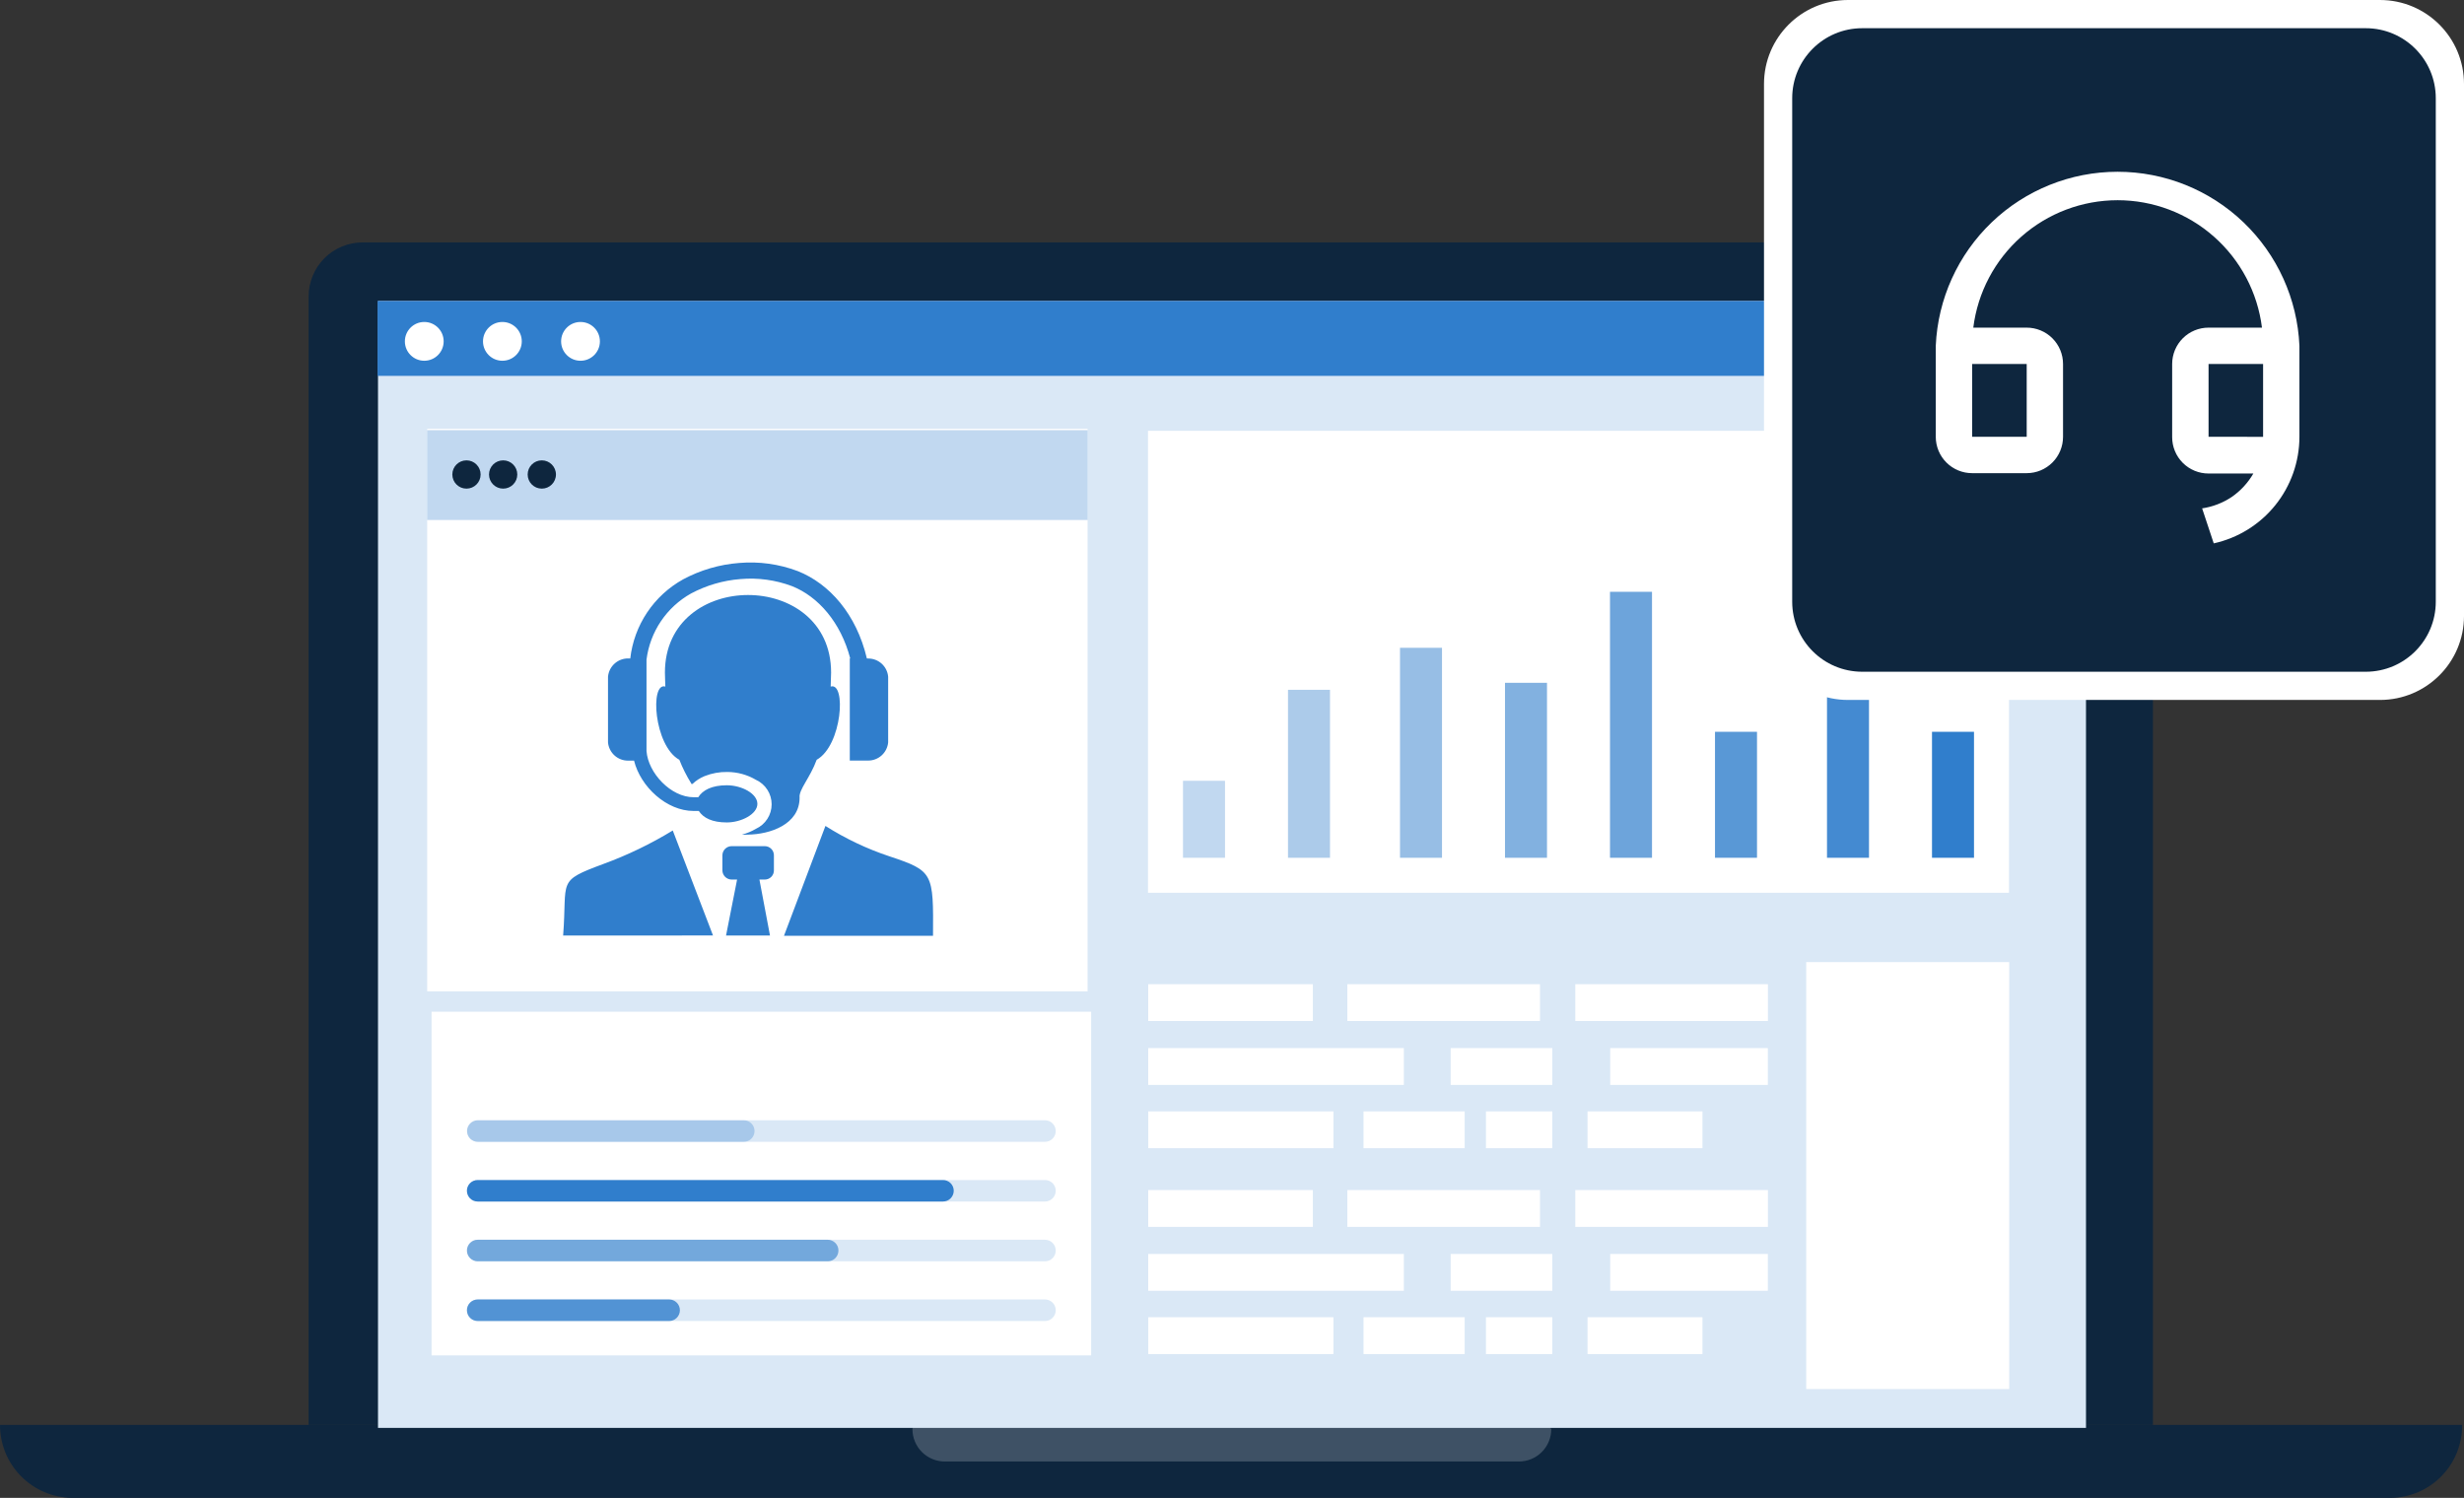 <svg width="352" height="214" viewBox="0 0 352 214" fill="none" xmlns="http://www.w3.org/2000/svg">
<rect x="0" y="0" width="352" height="214" fill="#333333" stroke="none"/>
<g clip-path="url(#clip0_356_157)">
<path d="M299.93 34.63H51.8C49.755 34.63 47.794 35.442 46.348 36.888C44.902 38.334 44.09 40.295 44.09 42.34V42.34V203.58H307.56V42.35C307.563 40.317 306.762 38.365 305.334 36.92C303.905 35.474 301.962 34.651 299.93 34.63V34.63Z" fill="#0E263E"/>
<path d="M296.59 43.76H55.25V203.57H296.59V43.76Z" fill="white"/>
<path d="M351.73 203.58H5.3851e-06C-0.003 206.324 1.078 208.957 3.007 210.909C4.935 212.86 7.556 213.971 10.3 214H341.53C344.263 213.966 346.871 212.85 348.782 210.897C350.694 208.944 351.754 206.313 351.73 203.58V203.58Z" fill="#0E263E"/>
<path opacity="0.2" d="M220.87 203.58H131C130.917 203.577 130.834 203.591 130.757 203.62C130.679 203.649 130.609 203.694 130.548 203.75C130.488 203.807 130.439 203.875 130.405 203.95C130.371 204.026 130.352 204.107 130.35 204.19V204.19C130.352 205.413 130.84 206.586 131.706 207.45C132.572 208.315 133.746 208.8 134.97 208.8H217C218.221 208.797 219.392 208.311 220.256 207.447C221.12 206.583 221.607 205.412 221.61 204.19C221.43 203.85 221.15 203.58 220.87 203.58Z" fill="white"/>
<path d="M298 43H54V204H298V43Z" fill="#DAE8F6"/>
<path d="M297.999 43H53.94V53.7H297.999V43Z" fill="#307ECC"/>
<path d="M82.93 51.54C84.46 51.54 85.7 50.3 85.7 48.77C85.7 47.24 84.46 46 82.93 46C81.4 46 80.16 47.24 80.16 48.77C80.16 50.3 81.4 51.54 82.93 51.54Z" fill="white"/>
<path d="M71.77 51.54C73.3 51.54 74.54 50.3 74.54 48.77C74.54 47.24 73.3 46 71.77 46C70.24 46 69 47.24 69 48.77C69 50.3 70.24 51.54 71.77 51.54Z" fill="white"/>
<path d="M60.61 51.54C62.14 51.54 63.38 50.3 63.38 48.77C63.38 47.24 62.14 46 60.61 46C59.08 46 57.84 47.24 57.84 48.77C57.84 50.3 59.08 51.54 60.61 51.54Z" fill="white"/>
<path d="M287 61.55H164V127.55H287V61.55Z" fill="white"/>
<path d="M282 104.55H276V122.55H282V104.55Z" fill="#307ECC"/>
<path opacity="0.9" d="M267 93.55H261V122.55H267V93.55Z" fill="#307ECC"/>
<path opacity="0.8" d="M251 104.55H245V122.55H251V104.55Z" fill="#307ECC"/>
<path opacity="0.7" d="M236 84.55H230V122.55H236V84.55Z" fill="#307ECC"/>
<path opacity="0.6" d="M221 97.55H215V122.55H221V97.55Z" fill="#307ECC"/>
<path opacity="0.5" d="M206 92.55H200V122.55H206V92.55Z" fill="#307ECC"/>
<path opacity="0.4" d="M190 98.55H184V122.55H190V98.55Z" fill="#307ECC"/>
<path opacity="0.3" d="M175 111.55H169V122.55H175V111.55Z" fill="#307ECC"/>
<path d="M287.029 137.45H258.029V198.45H287.029V137.45Z" fill="white"/>
<path d="M187.549 170.02H164.029V175.28H187.549V170.02Z" fill="white"/>
<path d="M219.999 170.02H192.479V175.28H219.999V170.02Z" fill="white"/>
<path d="M252.559 170.02H225.039V175.28H252.559V170.02Z" fill="white"/>
<path d="M200.549 179.15H164.029V184.41H200.549V179.15Z" fill="white"/>
<path d="M252.549 179.15H230.029V184.41H252.549V179.15Z" fill="white"/>
<path d="M221.76 179.15H207.24V184.41H221.76V179.15Z" fill="white"/>
<path d="M243.209 188.19H226.789V193.45H243.209V188.19Z" fill="white"/>
<path d="M209.239 188.19H194.789V193.45H209.239V188.19Z" fill="white"/>
<path d="M221.759 188.19H212.279V193.45H221.759V188.19Z" fill="white"/>
<path d="M190.489 188.19H164.039V193.45H190.489V188.19Z" fill="white"/>
<path d="M187.549 140.61H164.029V145.87H187.549V140.61Z" fill="white"/>
<path d="M219.999 140.61H192.479V145.87H219.999V140.61Z" fill="white"/>
<path d="M252.559 140.61H225.039V145.87H252.559V140.61Z" fill="white"/>
<path d="M200.549 149.74H164.029V155H200.549V149.74Z" fill="white"/>
<path d="M252.549 149.74H230.029V155H252.549V149.74Z" fill="white"/>
<path d="M221.76 149.74H207.24V155H221.76V149.74Z" fill="white"/>
<path d="M243.209 158.78H226.789V164.04H243.209V158.78Z" fill="white"/>
<path d="M209.239 158.78H194.789V164.04H209.239V158.78Z" fill="white"/>
<path d="M221.759 158.78H212.279V164.04H221.759V158.78Z" fill="white"/>
<path d="M190.489 158.78H164.039V164.04H190.489V158.78Z" fill="white"/>
<path d="M340 0H264C257.373 0 252 5.373 252 12V88C252 94.627 257.373 100 264 100H340C346.627 100 352 94.627 352 88V12C352 5.373 346.627 0 340 0Z" fill="white"/>
<path d="M337.969 4.03H266.029C260.506 4.03 256.029 8.507 256.029 14.03V85.97C256.029 91.493 260.506 95.97 266.029 95.97H337.969C343.492 95.97 347.969 91.493 347.969 85.97V14.03C347.969 8.507 343.492 4.03 337.969 4.03Z" fill="#0E263E"/>
<path d="M328.489 62.41C328.486 65.961 327.271 69.405 325.046 72.172C322.82 74.94 319.717 76.865 316.249 77.63L314.589 72.63C316.103 72.407 317.547 71.85 318.819 71C320.084 70.125 321.139 68.981 321.909 67.65H315.509C314.826 67.651 314.149 67.518 313.518 67.257C312.886 66.996 312.312 66.613 311.829 66.13C311.346 65.647 310.963 65.073 310.702 64.441C310.441 63.81 310.308 63.133 310.309 62.45V52C310.309 51.318 310.444 50.642 310.705 50.011C310.967 49.381 311.35 48.809 311.833 48.327C312.316 47.844 312.889 47.462 313.52 47.202C314.151 46.942 314.827 46.809 315.509 46.81H323.139C322.512 41.783 320.07 37.159 316.273 33.806C312.476 30.454 307.585 28.604 302.519 28.604C297.454 28.604 292.563 30.454 288.765 33.806C284.968 37.159 282.526 41.783 281.899 46.81H289.529C290.211 46.81 290.885 46.944 291.515 47.205C292.145 47.466 292.717 47.848 293.199 48.33C293.681 48.812 294.063 49.384 294.324 50.014C294.585 50.643 294.719 51.318 294.719 52V62.4C294.72 63.082 294.587 63.758 294.327 64.389C294.067 65.02 293.685 65.593 293.202 66.076C292.72 66.559 292.148 66.942 291.517 67.204C290.887 67.465 290.211 67.6 289.529 67.6H281.739C281.056 67.601 280.379 67.468 279.748 67.207C279.116 66.946 278.542 66.563 278.059 66.08C277.576 65.597 277.193 65.023 276.932 64.391C276.671 63.76 276.538 63.083 276.539 62.4V49.4C276.833 42.708 279.698 36.388 284.537 31.756C289.376 27.125 295.816 24.54 302.514 24.54C309.212 24.54 315.652 27.125 320.491 31.756C325.33 36.388 328.195 42.708 328.489 49.4V62.41ZM323.299 62.41V52H315.509V62.4L323.299 62.41ZM281.739 52V62.4H289.529V52H281.739Z" fill="white"/>
<path d="M155.369 61.26H61.029V141.63H155.369V61.26Z" fill="white"/>
<path opacity="0.3" d="M155.369 61.46H61.029V74.29H155.369V61.46Z" fill="#307ECC"/>
<path fill-rule="evenodd" clip-rule="evenodd" d="M98.739 111.91C98.075 110.844 97.51 109.719 97.049 108.55C93.409 106.55 92.829 97.4 95.049 98.09C95.049 97.75 94.989 96.79 94.989 96.09C94.989 81.32 118.729 81.31 118.729 96.09C118.729 96.77 118.659 97.71 118.669 98.09C120.909 97.39 120.329 106.49 116.669 108.55C115.739 111.11 114.089 112.83 114.229 113.95C114.229 117.81 109.989 119.2 106.849 119.24C106.563 119.26 106.276 119.26 105.989 119.24C106.692 119.059 107.365 118.779 107.989 118.41V118.41C108.659 118.103 109.227 117.61 109.625 116.989C110.024 116.369 110.235 115.647 110.235 114.91C110.235 114.173 110.024 113.451 109.625 112.831C109.227 112.21 108.659 111.717 107.989 111.41V111.41C106.756 110.683 105.351 110.297 103.919 110.29C102.804 110.269 101.696 110.469 100.659 110.88C100.017 111.141 99.43 111.521 98.929 112H98.769L98.739 111.91ZM123.999 94.07H123.839C122.349 87.77 118.519 83.4 113.959 81.59C111.291 80.582 108.431 80.186 105.589 80.43C102.789 80.644 100.064 81.442 97.589 82.77C95.522 83.916 93.758 85.539 92.445 87.505C91.131 89.471 90.307 91.721 90.039 94.07H89.739C89.021 94.064 88.326 94.328 87.793 94.81C87.26 95.291 86.927 95.955 86.859 96.67V106.07C86.924 106.786 87.257 107.451 87.791 107.933C88.325 108.415 89.02 108.678 89.739 108.67H90.579C91.509 112.43 95.249 115.86 99.079 115.86H99.829C100.479 116.86 101.749 117.5 103.829 117.5C105.909 117.5 108.199 116.31 108.199 114.85C108.199 113.39 105.979 112.19 103.829 112.19C101.679 112.19 100.379 112.89 99.749 113.9H99.099C95.829 113.9 92.589 110.43 92.359 107.3V94.24C92.606 92.277 93.31 90.399 94.414 88.758C95.519 87.117 96.993 85.757 98.719 84.79C100.906 83.625 103.309 82.924 105.779 82.73C108.27 82.514 110.777 82.856 113.119 83.73C116.899 85.22 120.119 88.94 121.459 94.06H121.399V108.66H123.999C124.718 108.668 125.414 108.405 125.948 107.923C126.481 107.441 126.814 106.776 126.879 106.06V96.68C126.816 95.963 126.484 95.296 125.95 94.814C125.416 94.332 124.719 94.07 123.999 94.08V94.07ZM108.449 125.66H109.259C109.604 125.66 109.935 125.523 110.178 125.279C110.422 125.035 110.559 124.705 110.559 124.36V122.19C110.559 121.845 110.422 121.515 110.178 121.271C109.935 121.027 109.604 120.89 109.259 120.89H104.499C104.156 120.895 103.828 121.034 103.586 121.276C103.343 121.519 103.204 121.847 103.199 122.19V124.36C103.207 124.702 103.346 125.029 103.588 125.271C103.831 125.513 104.157 125.652 104.499 125.66H105.299L103.719 133.66H109.999L108.489 125.66H108.449ZM80.449 133.66C81.069 125.66 79.449 125.94 86.229 123.42C89.671 122.158 92.98 120.56 96.109 118.65L101.859 133.65L80.449 133.66ZM117.919 118C120.777 119.815 123.847 121.273 127.059 122.34C133.349 124.43 133.349 124.72 133.289 133.69H111.999L117.919 118Z" fill="#307ECC"/>
<path d="M66.639 69.81C67.755 69.81 68.659 68.906 68.659 67.79C68.659 66.674 67.755 65.77 66.639 65.77C65.523 65.77 64.619 66.674 64.619 67.79C64.619 68.906 65.523 69.81 66.639 69.81Z" fill="#0E263E"/>
<path d="M71.879 69.81C72.995 69.81 73.899 68.906 73.899 67.79C73.899 66.674 72.995 65.77 71.879 65.77C70.764 65.77 69.859 66.674 69.859 67.79C69.859 68.906 70.764 69.81 71.879 69.81Z" fill="#0E263E"/>
<path d="M77.401 69.81C78.516 69.81 79.421 68.906 79.421 67.79C79.421 66.674 78.516 65.77 77.401 65.77C76.285 65.77 75.381 66.674 75.381 67.79C75.381 68.906 76.285 69.81 77.401 69.81Z" fill="#0E263E"/>
<path d="M61.651 193.64H155.881V144.54H61.651V193.64Z" fill="white"/>
<path d="M149.28 163.13H68.28C67.872 163.13 67.48 162.968 67.191 162.679C66.903 162.39 66.74 161.998 66.74 161.59V161.59C66.74 161.182 66.903 160.79 67.191 160.501C67.48 160.212 67.872 160.05 68.28 160.05H149.28C149.689 160.05 150.08 160.212 150.369 160.501C150.658 160.79 150.82 161.182 150.82 161.59V161.59C150.82 161.998 150.658 162.39 150.369 162.679C150.08 162.968 149.689 163.13 149.28 163.13V163.13Z" fill="#DAE8F6"/>
<path opacity="0.3" d="M106.251 163.13H68.251C68.049 163.13 67.848 163.09 67.662 163.013C67.475 162.935 67.305 162.822 67.162 162.679C67.019 162.536 66.906 162.366 66.828 162.179C66.751 161.993 66.711 161.792 66.711 161.59V161.59C66.711 161.388 66.751 161.188 66.828 161.001C66.906 160.814 67.019 160.644 67.162 160.501C67.305 160.358 67.475 160.245 67.662 160.167C67.848 160.09 68.049 160.05 68.251 160.05H106.251C106.659 160.05 107.051 160.212 107.34 160.501C107.629 160.79 107.791 161.182 107.791 161.59V161.59C107.791 161.998 107.629 162.39 107.34 162.679C107.051 162.968 106.659 163.13 106.251 163.13V163.13Z" fill="#307ECC"/>
<path d="M149.28 171.66H68.28C67.872 171.66 67.48 171.498 67.191 171.209C66.903 170.92 66.74 170.528 66.74 170.12V170.12C66.74 169.918 66.78 169.718 66.858 169.532C66.935 169.346 67.049 169.177 67.192 169.034C67.335 168.892 67.505 168.78 67.692 168.703C67.878 168.627 68.079 168.589 68.28 168.59H149.28C149.482 168.589 149.682 168.627 149.869 168.703C150.056 168.78 150.225 168.892 150.369 169.034C150.512 169.177 150.625 169.346 150.703 169.532C150.78 169.718 150.82 169.918 150.82 170.12V170.12C150.82 170.528 150.658 170.92 150.369 171.209C150.08 171.498 149.689 171.66 149.28 171.66V171.66Z" fill="#DAE8F6"/>
<path d="M134.709 171.66H68.239C67.831 171.66 67.439 171.498 67.15 171.209C66.862 170.92 66.699 170.528 66.699 170.12V170.12C66.699 169.918 66.739 169.718 66.817 169.532C66.894 169.346 67.008 169.177 67.151 169.034C67.294 168.892 67.464 168.78 67.651 168.703C67.837 168.627 68.037 168.589 68.239 168.59H134.709C134.911 168.589 135.111 168.627 135.298 168.703C135.485 168.78 135.654 168.892 135.798 169.034C135.941 169.177 136.054 169.346 136.132 169.532C136.209 169.718 136.249 169.918 136.249 170.12C136.249 170.528 136.087 170.92 135.798 171.209C135.509 171.498 135.118 171.66 134.709 171.66Z" fill="#307ECC"/>
<path d="M149.28 180.2H68.28C67.872 180.2 67.48 180.038 67.191 179.749C66.903 179.46 66.74 179.069 66.74 178.66V178.66C66.74 178.252 66.903 177.86 67.191 177.571C67.48 177.282 67.872 177.12 68.28 177.12H149.28C149.689 177.12 150.08 177.282 150.369 177.571C150.658 177.86 150.82 178.252 150.82 178.66V178.66C150.82 179.069 150.658 179.46 150.369 179.749C150.08 180.038 149.689 180.2 149.28 180.2V180.2Z" fill="#DAE8F6"/>
<path opacity="0.6" d="M118.239 180.2H68.239C67.831 180.2 67.439 180.038 67.15 179.749C66.862 179.46 66.699 179.069 66.699 178.66V178.66C66.699 178.252 66.862 177.86 67.15 177.571C67.439 177.282 67.831 177.12 68.239 177.12H118.239C118.648 177.12 119.039 177.282 119.328 177.571C119.617 177.86 119.779 178.252 119.779 178.66C119.779 179.069 119.617 179.46 119.328 179.749C119.039 180.038 118.648 180.2 118.239 180.2V180.2Z" fill="#307ECC"/>
<path d="M149.28 188.73H68.28C67.872 188.73 67.48 188.568 67.191 188.279C66.903 187.99 66.74 187.598 66.74 187.19V187.19C66.74 186.781 66.903 186.39 67.191 186.101C67.48 185.812 67.872 185.65 68.28 185.65H149.28C149.689 185.65 150.08 185.812 150.369 186.101C150.658 186.39 150.82 186.781 150.82 187.19V187.19C150.82 187.598 150.658 187.99 150.369 188.279C150.08 188.568 149.689 188.73 149.28 188.73V188.73Z" fill="#DAE8F6"/>
<path opacity="0.8" d="M95.589 188.73H68.239C67.831 188.73 67.439 188.568 67.15 188.279C66.862 187.99 66.699 187.598 66.699 187.19V187.19C66.699 186.781 66.862 186.39 67.15 186.101C67.439 185.812 67.831 185.65 68.239 185.65H95.589C95.998 185.65 96.389 185.812 96.678 186.101C96.967 186.39 97.129 186.781 97.129 187.19V187.19C97.129 187.598 96.967 187.99 96.678 188.279C96.389 188.568 95.998 188.73 95.589 188.73V188.73Z" fill="#307ECC"/>
</g>
<defs>
<clipPath id="clip0_356_157">
<rect width="352" height="214" fill="white"/>
</clipPath>
</defs>
</svg>

